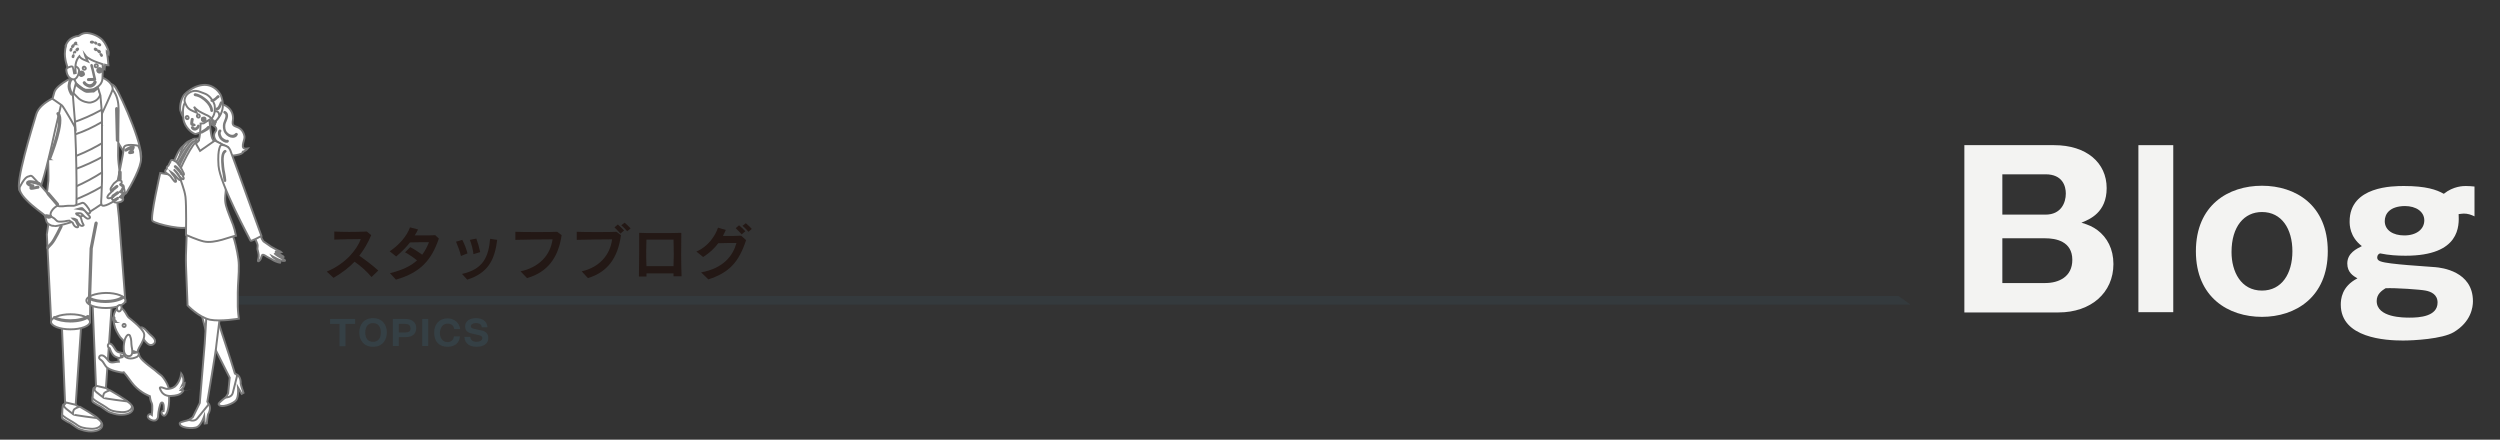 <?xml version="1.0" encoding="utf-8"?>
<!-- Generator: Adobe Illustrator 24.3.0, SVG Export Plug-In . SVG Version: 6.00 Build 0)  -->
<svg version="1.1" id="レイヤー_1" xmlns="http://www.w3.org/2000/svg" xmlns:xlink="http://www.w3.org/1999/xlink" x="0px"
	 y="0px" viewBox="0 0 961 169" style="enable-background:new 0 0 961 169;" xml:space="preserve">
<rect x="0" y="0" width="961" height="169" fill="#333333" stroke="none"/>
<style type="text/css">
	.st0{fill:#F3F3F2;}
	.st1{opacity:0.16;fill:#3A6071;}
	.st2{opacity:0.29;}
	.st3{fill:#3A6071;}
	.st4{fill:#231815;}
	.st5{fill:#FFFFFF;stroke:#7B7B7B;stroke-width:0.75;stroke-miterlimit:10;}
</style>
<g>
	<g>
		<path class="st0" d="M755.1,120V55.8h34.5c12.5,0,20.2,6.8,20.2,16.5c0,9.4-6.5,12-9.7,13.3c2.9,0.9,4.3,1.5,6.2,2.9
			c3.7,2.8,6.1,7.2,6.1,13c0,11-8.6,18.6-21.1,18.6H755.1z M769.7,82.5h16.6c6,0,7.8-4.6,7.8-8.1c0-2.8-1.2-7.4-7.8-7.4h-16.6V82.5z
			 M769.7,108.8h16.5c5.2,0,10.4-2.4,10.4-8.9c0-7.2-6.4-8.3-10.4-8.3h-16.5V108.8z"/>
		<path class="st0" d="M835.4,55.8V120H822V55.8H835.4z"/>
		<path class="st0" d="M844.1,96.6c0-17.8,12.5-25.2,25.4-25.2s25.3,7.4,25.3,25.2c0,17.7-12.5,25.2-25.3,25.2
			C856.6,121.8,844.1,114.3,844.1,96.6z M869.5,81.5c-6.8,0-11.7,5.5-11.7,15.4c0,7.5,3.6,14.8,11.7,14.8c7.6,0,11.7-6.5,11.7-15.1
			S877.1,81.5,869.5,81.5z"/>
		<path class="st0" d="M951.3,83.2c-1.5-0.7-2.7-1.1-4.2-1.1c-0.5,0-0.9,0.1-2,0.2c0.2,4.4,0.7,16-20.4,16c-3.3,0-6.4-0.2-9.8-0.9
			c-0.6,0.2-1.1,0.7-1.1,1.6c0,1,1,1.4,1.4,1.5c2.8,1.1,17.7,1.9,21,2.2c2.2,0.2,14.4,1.5,14.4,13.1c0,2.3-0.7,7.9-7.4,11.9
			c-4.4,2.6-15.4,3.2-19.5,3.2c-6.5,0-23.9-0.9-23.9-13.8c0-2,0.3-7,6.4-10.1c-1.6-0.9-3.9-2.3-3.9-5.7c0-4.1,3.7-5.7,5.6-6.7
			c-4.7-3.6-4.7-8.2-4.7-9.5c0-13.6,16.8-13.6,20.9-13.6c8.4,0,12.5,1.4,15.3,3c3.7-3,7.6-3,8.5-3c1.1,0,2.3,0.1,3.3,0.2V83.2z
			 M913.6,115.7c0,6.4,10.3,6.4,12.7,6.4c3.6,0,10.7-0.4,10.7-5.8c0-3.1-2.5-4.2-4.6-4.6c-1.9-0.4-11.7-1.1-15.4-0.9
			C915.6,111.7,913.6,113,913.6,115.7z M916.7,85c0,3.5,3.2,5.5,7.5,5.5c4.7,0,7.7-2.4,7.7-5.8c0-3.3-3.1-5.5-7.5-5.5
			C918.5,79.3,916.7,82.3,916.7,85z"/>
	</g>
</g>
<polygon class="st1" points="734.4,117.1 72.7,117.1 72.7,113.8 729.8,113.8 "/>
<g class="st2">
	<g>
		<path class="st3" d="M132.8,124.5v8.6h-2.3v-8.6h-3.6v-1.9h9.6v1.9H132.8z"/>
		<path class="st3" d="M143.4,133.3c-3.7,0-5.3-2.7-5.3-5.5c0-2.8,1.6-5.5,5.3-5.5s5.3,2.7,5.3,5.5
			C148.7,130.6,147.1,133.3,143.4,133.3z M140.4,127.8c0,2.3,1.1,3.6,3,3.6c1.9,0,3-1.3,3-3.6c0-2.3-1.1-3.6-3-3.6
			C141.5,124.2,140.4,125.6,140.4,127.8z"/>
		<path class="st3" d="M155.8,129.6h-2.5v3.4H151v-10.4h4.8c2.6,0,4.2,1.3,4.2,3.5C160,128.3,158.6,129.6,155.8,129.6z M155.7,124.5
			h-2.4v3.3h2.6c1.3,0,1.9-0.5,1.9-1.6S157.1,124.5,155.7,124.5z"/>
		<path class="st3" d="M162.3,133v-10.4h2.3v10.4L162.3,133z"/>
		<path class="st3" d="M172,133.3c-3.1,0-5.1-1.9-5.1-5.4v-0.1c0-3.1,1.9-5.4,5.1-5.4c2.4,0,4.5,1.4,4.9,4.1h-2.3
			c-0.2-1.5-1.3-2.1-2.6-2.1c-1.8,0-2.8,1.6-2.9,3.5c0,0.1,0,0.1,0,0.1c0,2,1.1,3.5,2.9,3.5c1.2,0,2.3-0.6,2.5-2.2h2.3
			C176.6,132.1,174.5,133.3,172,133.3z"/>
		<path class="st3" d="M183.2,133.3c-2.4,0-4.5-1-4.7-3.8h2.3c0,1.3,1.1,1.9,2.4,1.9c1.6,0,2.2-0.8,2.2-1.4c0-0.4-0.1-0.8-1-1.1
			c-1.2-0.3-2.4-0.5-3.5-0.8c-1.3-0.4-2.1-1.2-2.1-2.6c0-0.1,0-0.1,0-0.2c0.1-1.9,1.8-3,4.2-3c2.3,0,4.2,1.1,4.4,3.5h-2.2
			c-0.1-1-0.8-1.6-2.2-1.6c-1.5,0-2,0.7-2,1.2c0,0,0,0,0,0c0,0.5,0.3,0.8,1.2,1c1,0.3,2.1,0.4,3.2,0.7c1.5,0.4,2.3,1.3,2.3,2.9
			C187.7,132,186,133.3,183.2,133.3z"/>
	</g>
</g>
<g>
	<g>
		<path class="st4" d="M142.8,106.5c-1.7-2.1-4.2-4.3-6.5-5.9c-2.1,2.2-4.8,4.3-8.1,6.2l-2.6-2.4c7.5-3.1,11.7-8.7,13.1-12.5
			c-3,0-7.9,0.1-10.2,0.2l0-3.1c3,0.2,8.3,0.2,12.5,0l1.7,1.4c-1.2,2.8-2.7,5.5-4.6,7.9c2.6,1.8,5.5,4,7.3,5.7L142.8,106.5z"/>
		<path class="st4" d="M152.2,107.5l-2.3-2.5c4.6-1.1,8-2.7,10.4-4.9c-1.3-1.1-3.1-2.3-4.6-3.1l2-2c1.4,0.7,3.2,1.9,4.6,2.9
			c1.1-1.5,1.9-3,2.6-4.8c-2.7,0-5.3,0-7.3,0.1c-1.4,1.8-3.1,3.5-5.3,5.4l-2.5-2c3.5-2.3,6.6-5.8,7.8-9.2l3.1,0.8
			c-0.4,0.8-0.8,1.6-1.3,2.3c0.8,0,1.8,0,2.7,0c1.7,0,3.5,0,5.2-0.1l1.4,1.3C165.9,99.8,161.9,104.7,152.2,107.5z"/>
		<path class="st4" d="M177.2,98.4c-0.4-1.7-1.2-3.9-1.9-5.5l2.4-0.7c0.8,1.5,1.6,3.5,2,5.2L177.2,98.4z M179.6,107.5l-2-2.2
			c8.1-1.8,10.2-6.5,10.8-13.5l2.7,0.4C190.2,100,187.5,105,179.6,107.5z M182,97.7c-0.2-1.8-0.8-4.1-1.4-5.5l2.5-0.5
			c0.5,1.3,1.1,3.4,1.5,5.2L182,97.7z"/>
		<path class="st4" d="M202.6,106.9l-2.5-2.6c7.1-1.5,11.5-6.2,12.3-12.3c-3.4,0-10.7,0.1-14.3,0.2l0-3.1c1.9,0.1,5.2,0.1,8.4,0.1
			c3,0,5.9,0,7.7-0.1l1.7,1.3C214.6,99.1,210.5,104.6,202.6,106.9z"/>
		<path class="st4" d="M226,106.9l-2.4-2.6c6.7-1.5,10.9-6.2,11.7-12.3c-3.3,0-10.1,0.1-13.6,0.2l0-3.1c1.8,0.1,4.9,0.1,8,0.1
			c2.8,0,5.6,0,7.3-0.1l1.7,1.3C237.5,99.1,233.6,104.6,226,106.9z M238.5,89.8c-0.7-0.8-1.5-1.6-2.3-2.4l1.3-1.1
			c0.8,0.7,1.7,1.5,2.4,2.3L238.5,89.8z M241.1,88.9c-0.7-0.8-1.4-1.6-2.3-2.3l1.3-1c0.8,0.7,1.6,1.4,2.3,2.2L241.1,88.9z"/>
		<path class="st4" d="M258.9,106.1v-1c-1.5,0-2.9,0-4.4,0c-2,0-4,0-6,0v1.2l-2.9,0c0.1-3.6,0.1-12.9,0.1-16.8
			c1.5,0.1,4.1,0.1,6.8,0.1c3.5,0,7.3,0,9.4-0.1c-0.1,4.2-0.1,12.7,0.1,16.7H258.9z M258.9,92.1h-10.4c0,1.4-0.1,2.8-0.1,4.2
			c0,2.1,0,4.1,0.1,6h10.4c0-1.6,0.1-3.2,0.1-4.7C259,95.8,258.9,94,258.9,92.1z"/>
		<path class="st4" d="M272.3,107.4l-2.8-2.7c8.8-1.6,12.3-6.6,13.6-11.3c-2,0-4.5,0-7,0.1c-1.5,2-3.3,3.7-5.8,5.3l-2.6-2.1
			c4.5-1.9,7.3-6.1,8.3-9.2l3,0.9c-0.4,0.8-0.7,1.6-1.1,2.3c0.4,0,0.8,0,1.2,0c2.1,0,4.2,0,5.8-0.1l1.9,1.7
			C284,100.8,280.3,104.8,272.3,107.4z M285.1,90.1c-0.7-0.8-1.5-1.6-2.3-2.4l1.3-1.1c0.8,0.7,1.7,1.5,2.4,2.3L285.1,90.1z
			 M287.7,89.1c-0.7-0.8-1.4-1.6-2.3-2.3l1.3-1c0.8,0.7,1.6,1.4,2.3,2.2L287.7,89.1z"/>
	</g>
</g>
<g>
	<path class="st5" d="M71,55.7c0,0-1.7,0.8-3,3.8c-1.4,3-4.4,10.3-4.4,10.3l6.4,0.6L71,55.7z"/>
	<path class="st5" d="M86.9,152.6c0,0-3,2.3-2.9,2.7c0.6,1.9,5.8-0.1,6.8-1.5c1-1.4,0.7-4.8,0.7-4.8l1.4,2.4l0.7-0.4
		c0,0-1.1-3.2-1.1-3.6c0.1-0.4,0-2.4-1.2-3.3c-0.4-0.3-0.5,0-0.5,0l-3.2,8L86.9,152.6z"/>
	<path class="st5" d="M73.9,107.5l5.2,19.5l9.2,18.2l-0.6,6l-0.9,1.6c0,0,2.3,0,2.7-1.8c0.4-1.5,1.6-6.4,1.6-6.4
		c0.1-0.7-0.8-1-0.8-1c-2.4-8-4.7-14.3-6.3-19.7c-0.9-3-2.1-18.4-2.1-18.4L73.9,107.5z"/>
	<path class="st5" d="M72.9,161.4c0,0-3.7,0.8-3.8,1.2c-0.3,2,5.3,2.4,6.8,1.5c1.5-0.8,2.6-4.1,2.6-4.1l0.2,2.8l0.8-0.1
		c0,0,0.3-3.4,0.6-3.7c0.3-0.3,1-2.1,0.3-3.5c-0.3-0.5-0.5-0.2-0.5-0.2l-6.3,5.9L72.9,161.4z"/>
	<path class="st5" d="M80.6,101.4L78.7,132l-1.9,22.9l-2.7,5.5l-1.5,1c0,0,2,0.9,3.2-0.5c1-1.2,4.2-5.2,4.2-5.2
		c0.3-0.6-0.3-1.3-0.3-1.3s3.5-20.6,3.5-22l3.8-30.4L80.6,101.4z"/>
	<path class="st5" d="M61.6,66.5c0,0-4,17.3-3,18.4c1.2,1.3,13.4,4,13.8,2c0.5-2.4,5.8-17.6,5.8-17.6L61.6,66.5z"/>
	<path class="st5" d="M83.1,50.1c0.1-0.3,0.1-0.6-0.1-1c-0.3-0.6-1.1-0.8-1.5-1.3c-0.6-0.8-0.9-2-0.9-3c0-1.2,0.4-1.9,1-2.8
		c1.4-2.2,4.1-2.5,6.1-0.7c1.3,1.1,1.9,2.6,1.9,4.2c0,0.8-0.4,1.7,0,2.4c0.3,0.6,1.1,0.7,1.7,1c1.6,0.6,2.5,2.1,2.7,3.7
		c0.1,1.5-2.2,5.1,1.2,4.5c-0.5,0.6-1.4,1.2-2.2,1.3c0.1,0,0.3,0.1,0.4,0.2c-0.8,0.8-2,0.9-3,1.1c-1.2,0.2-2,0.1-3.2-0.2
		c-0.4-0.1-0.8-0.2-1.1-0.4c-0.4-0.3-0.8-0.8-1-1.3c-0.3-0.8,0.4-1.4,0.2-2.1C85,55,84.1,55,83.6,54.6c-1.1-0.8-1.7-2.5-1-3.7
		C82.8,50.6,83,50.4,83.1,50.1z"/>
	<path class="st5" d="M82.7,47.7c0,0.1-0.1,0.2-0.2,0.3c-0.1,0-0.3-0.1-0.3-0.2c0-0.1,0.1-0.2,0.2-0.3
		C82.6,47.4,82.7,47.5,82.7,47.7z"/>
	<path class="st5" d="M72.1,117.4c0,0-0.5-12-0.6-15.1c-0.2-6.1,0.4-8.9,0.2-15c0-0.1,2.4,0.2,2.3,0.2c0,0,14.3-0.3,14.3-0.3
		c-0.1,0,1.7,4.7,1.8,5.1c0.7,2.5,1.7,7,1.7,9.6c0.1,3.4-0.4,7.2-0.4,10.6c0,1.8,0,3.6,0,5.3c0,1.5,0.4,4.7,0.4,4.7s-7,1.2-11.1,0.4
		C76.3,121.9,72.1,117.4,72.1,117.4z"/>
	<path class="st5" d="M90.7,90.6c-0.7-3.6-1.4-4.9-2.6-8c-1-2.7-1.8-4.5-1.5-7.4c0.3-2.4,0.3-4.8,0.4-7.2c0.2-3.8,0.5-7.6,0.7-11.4
		l-7.4-3.7c-4,0.6-8.5-0.1-10.3,4.3c-1.2,2.9-2.1,6.4-1.3,9.5c0.8,3.1,2.2,5.9,2.6,9c0.4,3.2,0.2,14.6,0.2,14.6s4.5,2,6.8,2.5
		C82.5,93.8,88.9,90.8,90.7,90.6z"/>
	<path class="st5" d="M80.3,47.8c-0.5,0.2-1,0.3-1.5,0.4c-0.7,0.1-1.4,0.4-2.1,0.4c-1.3,0.1-2.6-0.8-3.7-1.3
		c-0.6-0.2-0.9-0.7-1.3-1.1c-0.3-0.4-0.5-1.1-0.9-1.3c-0.1-0.1-0.3,0-0.4-0.1c-0.4-0.2-0.8-1.7-1-2.1c-0.3-0.6-0.3-3.2,0.9-5.5
		c0.3-0.7,1-1.3,1.6-1.8c1.3-1,2.8-2,4.4-2.4c2.1-0.6,4-0.5,5.8,0.6c1.3,0.8,2.5,2.1,3,3.6c0.8,2.4,0.8,4.4-0.2,6.6
		C84,45.7,82.2,47,80.3,47.8z"/>
	<path class="st5" d="M82.5,44.2c0.4,3.2-3.9,6.5-7.2,7.3c-1,0.2-4.5-2.6-4.8-5.8c-0.2-1.7-0.4-4.5,0.5-6.1c0.8-1.4,2.5-1.9,4.1-2.1
		C78.4,37.1,82.1,41,82.5,44.2z"/>
	<path class="st5" d="M84.3,44.3c0.1,1-2.2,3.3-3.2,3.4c-1.1,0.1,0.3-1.3,0.2-2.3c-0.1-1,0.2-2.5,1.3-2.6
		C83.6,42.6,84.2,43.2,84.3,44.3z"/>
	<path class="st5" d="M82.5,40.5c0,0,0-0.1,0-0.1c-0.5-1.7-1.9-3.6-3.5-4.3c-0.7-0.3-1.4-0.5-2.1-0.8c-1-0.4-2-0.5-3-0.2
		c-0.9,0.3-1.8,0.9-2.3,1.6c-0.3,0.4-0.5,0.9-0.6,1.4c-0.2,0.9,0.2,1.6,0.6,2.4c0.8,1.7,2.4,2.1,4,2.8c-0.3-0.7-0.7-1.6-1-2.3
		c0.3,0.6,1.3,1.3,1.8,1.7c0.9,0.5,1.8,1,2.7,1.4c0.5,0.2,1,0.4,1.5,0.8c0.4,0.3,0.5,0.7,0.8,1c-0.1-0.2,0.6-1.3,0.7-1.5
		c0.2-0.4,0.3-0.8,0.4-1.3C82.5,42.3,82.7,41.5,82.5,40.5z"/>
	<path class="st5" d="M72.4,44.9c0.2,0.3,0.1,0.6-0.1,0.8c-0.3,0.2-0.6,0.1-0.8-0.2c-0.2-0.3-0.1-0.6,0.1-0.8
		C71.9,44.5,72.3,44.6,72.4,44.9z"/>
	<path class="st5" d="M76.7,44.3c0.2,0.3,0.1,0.6-0.1,0.8c-0.3,0.2-0.6,0.1-0.8-0.2c-0.2-0.3-0.1-0.6,0.1-0.8
		C76.2,43.9,76.6,44,76.7,44.3z"/>
	<path class="st5" d="M74.4,48.2c0,0-0.1,0-0.1,0c-0.1,0-0.2-0.1-0.2-0.1c-0.3-0.1-0.6-0.2-0.6-0.5c0-0.2,0-0.6,0.1-1.2
		c0-0.2,0.1-0.5,0.1-0.6c0-0.1,0.1-0.1,0.2-0.1c0.1,0,0.2,0,0.2,0.1c0,0.1,0,0.3-0.1,0.6c-0.1,0.4-0.1,0.9-0.1,1.1
		c0,0.2,0.2,0.2,0.5,0.3c0.1,0,0.2,0.1,0.3,0.1c0.1,0,0.1,0.1,0.1,0.2C74.5,48.2,74.5,48.2,74.4,48.2z"/>
	<path class="st5" d="M76.9,58l5.3-3.7c0,0-0.3-0.5-0.6-1.1c-0.6-1.1-1.1-7.2-1.1-7.2l-2.2,1.4l0,0l0,0l-1.2,0.1
		c0,0-0.1,5.9-0.9,6.8c-0.9,0.9-0.9,0.9-0.9,0.9L76.9,58z"/>
	<path class="st5" d="M79,45.8c0,0.4-0.3,0.7-0.6,0.8c-0.4,0-0.7-0.2-0.8-0.6c0-0.4,0.3-0.7,0.6-0.8C78.7,45.1,79,45.4,79,45.8z"/>
	<path class="st5" d="M78.2,46.5C78.2,46.5,78.2,46.5,78.2,46.5c-0.3-0.2-0.6-0.4-0.6-0.6c0-0.1,0.1-0.1,0.1-0.1
		c0.2-0.1,0.4,0,0.7,0.1c0,0,0,0,0,0c0,0,0,0,0,0c0,0,0,0,0,0c0,0,0,0-0.1-0.1c-0.1-0.1-0.3-0.3-0.4-0.3c-0.1,0-0.1,0-0.2-0.1
		c0-0.1,0-0.1,0.1-0.1c0.3,0,0.5,0.2,0.7,0.4c0,0,0,0,0,0.1c0.1,0.1,0.3,0.3,0.2,0.4c-0.1,0.1-0.3,0.1-0.5,0c0,0,0,0-0.1,0
		C78.2,46,78.1,46,78,46c0.1,0.1,0.2,0.2,0.3,0.3C78.4,46.3,78.4,46.4,78.2,46.5C78.3,46.5,78.3,46.5,78.2,46.5z"/>
	<path class="st5" d="M82.3,47.6c-0.3,0-0.6-0.1-0.7-0.4c-0.1-0.1-0.2-0.5,0.2-0.9c0.1-0.1,0.2-0.1,0.3,0c0.1,0.1,0.1,0.2,0,0.2
		c-0.1,0.1-0.2,0.3-0.1,0.4c0.1,0.1,0.3,0.2,0.4,0.2c0,0,0.2,0,0.2-0.3c0-0.1,0.1-0.2,0.2-0.2c0.1,0,0.2,0.1,0.2,0.2
		c0,0.3-0.2,0.5-0.4,0.6C82.4,47.6,82.3,47.6,82.3,47.6z"/>
	<path class="st5" d="M82.3,47.8c0,0.1-0.1,0.2-0.2,0.3c-0.1,0-0.3-0.1-0.3-0.2c0-0.1,0.1-0.2,0.2-0.3
		C82.2,47.5,82.3,47.6,82.3,47.8z"/>
	<path class="st5" d="M81.9,47.6c0,0.1-0.1,0.2-0.2,0.3c-0.1,0-0.3-0.1-0.3-0.2c0-0.1,0.1-0.2,0.2-0.3
		C81.8,47.4,81.9,47.5,81.9,47.6z"/>
	<path class="st5" d="M109.1,98.8c-0.1-0.3-1.3-0.8-1.7-1.1c-0.7-0.4-1.1-0.7-1.7-1.1c0.5,0.3,2,0.6,2.5,0.4
		c-0.1-0.1-0.3-0.2-0.4-0.3c-0.6-0.3-1.6-0.7-2.2-1.1c-0.6-0.4-1.4-0.7-2-1.2c-0.3-0.2-2.3-1.6-2.3-1.6l-0.6-0.9l-5.3-14.2l-2.4,1.3
		l5.9,14.7c0.4,1.1-0.2,1.5,0.2,2.6c0.3,1.3,0.5,1.9,0.2,3.2c-0.1,0.4-0.4,1.3,0.3,0.8c0.6-0.4,0.8-1.2,1-1.9
		c0.2-0.8,0.9-0.4,1.4-0.1c0.8,0.6,1.9,1,2.8,1.6c0.6,0.4,2.1,1,2.9,1.1c0.4-0.4-2.6-1.6-3.2-2.6c1.4,0.7,3,1.9,4.7,1.9
		c1.2,0-0.7-0.9-1-1.1c-0.7-0.4-2.4-1.3-2.7-1.9C105.9,97.9,108.8,99.2,109.1,98.8z"/>
	<path class="st5" d="M75.1,49.8c-0.5,0.1-1-0.1-1.3-0.6c-0.1-0.1-0.1-0.2,0-0.3c0.1-0.1,0.2-0.1,0.3,0c0.3,0.4,0.6,0.5,1,0.5
		c0.4-0.1,0.9-0.5,1-1c0-0.1,0.1-0.2,0.2-0.1c0.1,0,0.2,0.1,0.1,0.2C76.3,49.1,75.7,49.7,75.1,49.8z"/>
	<path class="st5" d="M81.4,42.7C81.4,42.7,81.4,42.7,81.4,42.7c-0.1,0-0.2-0.1-0.2-0.2c0-1.2-1-2.7-2.1-3.7c-0.6-0.6-2.3-2-4.1-2.2
		c-0.1,0-0.2-0.1-0.2-0.2c0-0.1,0.1-0.2,0.2-0.2c1.9,0.3,3.6,1.7,4.3,2.3c1,0.9,2.2,2.5,2.2,3.9C81.6,42.6,81.5,42.7,81.4,42.7z"/>
	<path class="st5" d="M82.7,38.3c-0.5,0.3-1,0.6-1.3,0.5c-0.1,0-0.2-0.1-0.1-0.2c0-0.1,0.1-0.2,0.2-0.1c0.6,0.1,1.7-0.9,2.2-1.5
		c0.1-0.1,0.2-0.1,0.3,0c0.1,0.1,0.1,0.2,0,0.3C83.6,37.4,83.2,37.9,82.7,38.3z"/>
	<path class="st5" d="M83.7,42c-0.1,0.1-0.3,0.1-0.4,0.1c-0.1,0-0.2-0.1-0.2-0.2c0-0.1,0.1-0.2,0.2-0.2c0.7,0,1.1-1.1,1.4-1.8
		c0.1-0.2,0.1-0.3,0.2-0.5c0-0.1,0.2-0.1,0.2-0.1c0.1,0,0.1,0.1,0.1,0.2c-0.1,0.1-0.1,0.3-0.2,0.4C84.7,40.7,84.4,41.7,83.7,42z"/>
	<path class="st5" d="M85,55.7c0,0,2.7,0,3.5,2c0.8,2,6.4,17.6,6.4,17.6l5.6,15.4c0,0-4,2.2-4.2,1.8C96.2,92.2,84.5,70.7,84,63.7
		C83.5,56.7,85,55.7,85,55.7z"/>
	<path class="st5" d="M89.7,52.6c-0.1,0-0.2,0-0.3,0c-0.9,0-2-0.6-2.7-1.6c-0.8-1.1-0.7-2.7-0.6-3.3c0.1-0.3,0.2-0.8,0.4-1.2
		c0.5-1.2,1-2.6-0.2-3.2c-0.1,0-0.1-0.2-0.1-0.2c0-0.1,0.2-0.1,0.2-0.1c1.5,0.7,0.8,2.4,0.3,3.6c-0.2,0.4-0.3,0.8-0.4,1.1
		c-0.2,1.2,0,2.4,0.5,3.1c0.7,0.9,1.6,1.4,2.4,1.4c0.6,0,1.1-0.2,1.5-0.7c0.1-0.1,0.2-0.1,0.3,0c0.1,0.1,0.1,0.2,0,0.2
		C90.8,52.3,90.3,52.5,89.7,52.6z"/>
	<path class="st5" d="M87.3,54.5c-0.8,0.1-1.6-0.5-2.2-1c-0.4-0.3-1.5-2.2-0.7-3.3c0.1-0.1,0.2-0.1,0.3,0c0.1,0.1,0.1,0.2,0,0.2
		c-0.7,0.9,0.3,2.6,0.6,2.8c0.6,0.5,1.5,1.1,2.1,0.9c0.1,0,0.2,0,0.2,0.1c0,0.1,0,0.2-0.1,0.2C87.5,54.5,87.4,54.5,87.3,54.5z"/>
	<path class="st5" d="M77.5,51c-0.1,0-0.1,0-0.2-0.1c-0.1-0.1,0-0.2,0.1-0.2c0,0,1.6-0.9,2.1-1.4l0.5-0.5c0.1-0.1,0.2-0.1,0.3,0
		c0.1,0.1,0.1,0.2,0,0.3l-0.5,0.6C79.2,50.1,77.7,50.9,77.5,51C77.6,51,77.6,51,77.5,51z"/>
	<path class="st5" d="M68.9,66.4C68.9,66.4,68.9,66.4,68.9,66.4c-0.1,0-0.2-0.1-0.2-0.2c0.3-2.2,1.5-7.3,1.5-7.4
		c0-0.1,0.1-0.2,0.2-0.1c0.1,0,0.2,0.1,0.1,0.2c-0.1,0.5-1.2,5.3-1.5,7.4C69.1,66.3,69,66.4,68.9,66.4z"/>
	<path class="st5" d="M86.5,69.6c-0.1,0-0.2-0.1-0.2-0.2c-0.1-0.9-0.3-1.8-0.4-2.7c-0.2-0.8-0.3-1.7-0.4-2.6c-0.2-2.3-0.4-5.4,1-6.1
		c0.1,0,0.2,0,0.2,0.1c0,0.1,0,0.2-0.1,0.2c-0.9,0.5-1.2,2.4-0.8,5.7c0.1,0.9,0.2,1.7,0.4,2.5c0.2,0.9,0.3,1.8,0.4,2.7
		C86.7,69.5,86.6,69.6,86.5,69.6z"/>
	<path class="st5" d="M68.5,66.8C68.5,66.8,68.5,66.8,68.5,66.8c-0.3,0-0.5-0.2-0.5-0.4c0-1.1,4.3-10.2,6.7-12.5
		c0.5-0.5,0.9-0.7,1.4-0.6c0.3,0,0.5,0.2,0.4,0.5c0,0.2-0.3,0.4-0.5,0.4c0,0,0,0,0,0c-1.7,0-7,10.9-7.1,12.2
		C68.9,66.6,68.7,66.8,68.5,66.8z"/>
	<path class="st5" d="M66.5,66.4C66.5,66.4,66.5,66.4,66.5,66.4c-0.3,0-0.4-0.2-0.4-0.5c0.1-1.1,4.9-9.9,7.5-12
		c0.5-0.4,1-0.6,1.4-0.6c0.3,0,0.4,0.3,0.4,0.5c0,0.2-0.3,0.4-0.5,0.4c0,0,0,0,0,0C73.1,54.1,67.1,64.7,67,66
		C66.9,66.2,66.7,66.4,66.5,66.4z"/>
	<path class="st5" d="M66.4,67.1c0.6,0.7,1,1.3,1.2,2.2c0.1,0.2,0.2,0.7-0.2,0.6c-0.2,0-0.5-0.3-0.6-0.5c-0.4-0.5-0.8-1.1-1.2-1.6
		c-0.4-0.5-1-0.8-1.5-1.2c-0.4-0.2-0.6-0.5-0.6-0.9c0-0.4,0.4-0.5,0.6-0.8c0.2-0.3-0.1-0.5,0.1-0.8c0.1-0.2,0.4-0.3,0.5-0.4
		c0.2-0.2,0.2-0.4,0.3-0.6c0-0.2,0.2-0.3,0.3-0.5c0.3-0.3,0.1-0.9,0.7-1.1c0.5-0.1,1.3,0.5,1.7,0.7c0.4,0.3,0.7,0.8,1,1.2
		c0.3,0.4,0.7,0.9,1,1.4c0.3,0.4,0.4,0.8,0.6,1.2c0.2,0.3,0.4,0.6,0.4,1c0.1,0.5-0.5,0.1-0.8,0c0.2,0.3,0.4,0.6,0.5,0.9
		c0.1,0.3,0.3,0.5,0.2,0.8c-0.1,0.4-0.4,0.2-0.7,0c-0.7-0.5-1.2-1.4-1.6-2c-0.4-0.6-1-1.1-1.5-1.6c0.7,0.8,1.4,1.7,2,2.6
		c0.1,0.2,1,1.3,0.6,1.5c-0.2,0.1-0.6-0.1-0.7-0.2c-0.4-0.3-0.6-0.7-0.9-1c-0.6-0.7-1.3-1.4-2.1-1.9C66,66.6,66.2,66.9,66.4,67.1z"
		/>
	<path class="st5" d="M69.6,66.9c-0.1,0-0.1-0.1-0.1-0.1c-0.2-0.5-0.7-1.1-1.1-1.5c-0.3-0.4-0.7-0.8-1.1-1.1
		c-0.1-0.1-0.1-0.2-0.1-0.3c0.1-0.1,0.2-0.1,0.3,0c0.4,0.3,0.8,0.7,1.2,1.1c0.4,0.5,0.9,1.1,1.2,1.6c0.1,0.1,0,0.3-0.1,0.3
		C69.7,66.9,69.7,66.9,69.6,66.9z"/>
</g>
<g>
	<g>
		<polygon class="st5" points="48.8,72.5 47,76.3 44.8,72 47.7,68.1 		"/>
		<path class="st5" d="M29,157l2.6-37.7l-8.1-1.1c0,0,1.6,38.8,1.6,38.8c0,0.4,0.9,0.7,2,0.7c1,0,1.8-0.3,1.9-0.6h0l0,0
			C29,157.1,29,157,29,157C29,157,29,157,29,157z"/>
		<path class="st5" d="M40.7,149.4l2.7-38.6l-8.1-1.1c0,0,1.6,38.8,1.6,38.8c0,0.4,0.7,1.9,1.8,1.9c1,0,1.9-0.5,2.1-0.9h0l0,0
			C40.7,149.5,40.7,149.5,40.7,149.4C40.7,149.4,40.7,149.4,40.7,149.4z"/>
		<path class="st5" d="M19.7,79.1c-0.4,2.3-1.7,11-1.7,11l1.7,33.9c0,0,6.1,3.3,10,1.3c2-1,2-1.1,4.9-1.6l0.1-9.1c0,0,2,2.3,4.3,2.3
			c6.5,0,9.2-0.8,9.2-0.8l-2.5-32.7c0,0-1-8.7-0.8-8.8C44.8,74.5,19.9,78.4,19.7,79.1z"/>
		<path class="st5" d="M19.6,123.7c0,1.6,3.3,2.9,7.5,2.9c4.1,0,7.5-1.3,7.5-2.9c0-1.6-3.3-2.9-7.5-2.9
			C23,120.8,19.6,122.1,19.6,123.7z"/>
		<path class="st5" d="M27.1,123.6c-2.5,0-4.9-0.5-6.3-1.3c-0.1-0.1-0.2-0.2-0.1-0.3c0.1-0.1,0.2-0.2,0.3-0.1c1.4,0.8,3.6,1.2,6,1.2
			c2.8,0,5.4-0.6,6.6-1.6c0.1-0.1,0.3-0.1,0.4,0c0.1,0.1,0.1,0.3,0,0.4C32.7,122.9,30.1,123.6,27.1,123.6z"/>
		<path class="st5" d="M33.2,115.5c0,1.6,3.3,2.9,7.5,2.9c4.1,0,7.5-1.3,7.5-2.9c0-1.6-3.3-2.9-7.5-2.9
			C36.5,112.7,33.2,114,33.2,115.5z"/>
		<path class="st5" d="M34.4,116.8C34.4,116.8,34.4,116.8,34.4,116.8c-0.1,0-0.3-0.1-0.3-0.3l0.7-21l1.9-9.8c0-0.1,0.2-0.2,0.3-0.2
			c0.1,0,0.2,0.2,0.2,0.3l-1.9,9.7l-0.7,20.9C34.6,116.7,34.5,116.8,34.4,116.8z"/>
		<path class="st5" d="M40.5,116.1c-2.3,0-4.5-0.4-6-1.1c-0.1-0.1-0.2-0.2-0.1-0.3c0.1-0.1,0.2-0.2,0.3-0.1c1.4,0.7,3.5,1.1,5.7,1.1
			c2.8,0,5.4-0.6,6.6-1.6c0.1-0.1,0.3-0.1,0.4,0c0.1,0.1,0.1,0.3,0,0.4C46.1,115.4,43.5,116.1,40.5,116.1z"/>
		<path class="st5" d="M47.2,138.6c0.4,0.3,0.7,0.5,1.2,0c0.5-0.5,0.4-1.3,0.1-1.9c-0.8-1.5-3.1-0.7-4-2.1c-0.6-0.8-1.2-2.2-2.1-2.5
			c-0.5-0.2-1.1,0.2-0.9,1.1c0.1,0.3,0.5,0.5,0.7,0.7c0.1,0.2,0.2,0.5,0.3,0.8c0.3,0.8,0.8,1.7,1.5,2.2c0.8,0.6,1.9,0.6,2.7,1.2
			C46.9,138.3,47.1,138.4,47.2,138.6z"/>
		<g>
			<g>
				<g>
					<path class="st5" d="M54.1,125.9c-0.5,0.2-0.4,1.2-0.1,2.1c0.6,1.7,3,6,5.1,4.2c1.5-1.3-0.6-2.9-1.5-3.7
						c-0.8-0.7-1.5-1.9-2.5-2.4C54.6,125.8,54.3,125.8,54.1,125.9z"/>
					<g>
						<path class="st5" d="M55.3,128c0.6,1.5-0.7,3.7-1.4,4.9c-0.6,1-1.1,2.1-1.3,3.3c-0.2,1.1-0.2,2.3-1.6,2.3
							c-1.6-0.1-2.8-3.3-2.8-4.7c0-0.7,0-1.5-0.3-2.1c-0.4-0.9-1.1-1.4-1.7-2.1c-1.1-1.6-1.9-3-2.3-4.9c-0.5-1.9-0.5-5.3,1.7-6.2
							c1-0.4,1.8,0.4,2.3,1.2c0.6,0.8,0.9,1.7,1.5,2.3C49.5,122.1,54.5,125.9,55.3,128z"/>
						<path class="st5" d="M59.4,142.2c-0.1-0.1-4.9-3.5-5.6-5c-0.3-0.7-0.5-1.2-1.1-1.6c-0.7-0.5-1.5-0.7-2.3-0.7
							c-0.9,0.1-1.3,0.5-1.8,1.2c-0.6,0.9-1.3,0.8-2.2,0.5c0,0.3,0.3,0.6,0.5,0.8c-0.3,0.1-0.9,0-1.2,0.3c-0.4,0.4-0.1,0.8,0,1.3
							c-1.1,0-3,0.8-3.8-0.1c-0.7-0.7-1.6-2.2-2.7-2.3c-0.5-0.1-1.1,0.2-1.1,0.8c0,0.7,0.6,0.8,1,1.2c0.9,0.8,1.2,2.1,2.2,2.8
							c0.6,0.4,1.2,0.7,1.8,0.9c0.7,0.3,1.4,0.4,2.2,0.6c0.7,0.1,1.7,0.5,2.3,0.2c1.2,1.3,2.8,3.8,4,5.1c2.8,3,6,4.1,6,4.1
							s0.2,1.8,0.7,2.6c0.5,0.8,0.1,4.6,0.1,4.6s-0.8-0.7-1.4,0.1c-1,1.2,2.1,2.7,3.1,1.8c0.6-0.5,0.7-1.1,0.7-1.9
							c0-0.7,0.6-4.4,1.2-4.7c1.2-0.6,1,2.7,0.9,3.2c-1.4-0.3-0.7,1.9,0.2,1.8c1.4-0.1,1.9-4.5,1.9-5.5c0-1,0-1.4,0-2.4
							c0-0.8,0.1-1.4,0-2.2c-0.2-0.7-0.4-1.4-0.7-2c-0.5-1.1-1.3-2.3-2.1-3.2C61.2,143.8,60.4,143,59.4,142.2z"/>
						<path class="st5" d="M45.9,119.7c1.1-0.3,1.2-3.1-0.3-2.3C44.5,117.9,45,120,45.9,119.7z"/>
					</g>
					<path class="st5" d="M70.8,150c-0.1,0-1.2,1.3-1.5,1.4c-0.7,0.4-1.5,0.6-2.3,0.7c-1.7,0.2-3.3,0.3-4.6-1.1
						c-0.2-0.2-1.4-2-0.8-2.1c1.1-0.1,1.8,0.7,3,0.6c1-0.1,1.8-0.3,2.6-0.9c1.4-1.2,2.2-3.2,2.5-5c0.8,1.1,1.1,3,0.5,4.2
						c0.2-0.2,0.6-0.4,0.8-0.5c-0.1,1.1-0.7,2-1.5,2.7C69.9,150.1,70.4,150.1,70.8,150z"/>
				</g>
			</g>
			<path class="st5" d="M48.3,125.1c0,0.4-0.3,0.6-0.6,0.6c-0.3,0-0.6-0.3-0.6-0.6c0-0.3,0.3-0.6,0.6-0.6
				C48.1,124.5,48.3,124.8,48.3,125.1z"/>
		</g>
		<path class="st5" d="M44.3,123.8C44.3,123.8,44.2,123.8,44.3,123.8c-1-0.4-0.9-1.6-0.8-1.7c0-0.1,0.2-0.3,0.3-0.2
			c0.1,0,0.3,0.2,0.2,0.3c0,0-0.1,0.9,0.4,1.1c0.1,0.1,0.2,0.2,0.2,0.3C44.5,123.8,44.4,123.8,44.3,123.8z"/>
		<path class="st5" d="M50.1,137.8c0.4,0,0.8,0,1.1-0.1c0.7-0.2,2-0.5,2.1-1.4c0.2-1.4-1.1-0.6-1.8-0.6c-0.7,0-1.4-0.2-1.9-0.7
			c-0.4-0.3-0.7-0.8-1.3-0.4c-0.4,0.3-0.7,1.1-0.7,1.6C47.9,137.3,49,137.8,50.1,137.8z"/>
		<path class="st5" d="M49.5,128.7c-0.5-0.2-1,0.6-1.4,1.5c-0.6,1.8-1.3,6.7,1.4,6.7c1.9,0,1.3-2.6,1.1-3.8c-0.2-1.1,0-2.5-0.5-3.6
			C50,129,49.8,128.7,49.5,128.7z"/>
		<g>
			<path class="st5" d="M35.1,33.5c0.4-0.1,6.9-3.4,9.3,0.1c2.1,3.1,12.2,25.5,9.4,28.4c-1.7,1.7-5.3-2.1-5.7-2.7
				c-0.3-0.4-10.9-18.1-11.3-19L35.1,33.5z"/>
		</g>
		<g>
			<g>
				<path class="st5" d="M29.1,34.2l8.4-2.6l5.2,3.1l1.7,39.8c-3.7,2.8-7.9,5.9-11.8,8c-6.1,3.2-10.5,1.2-10.7,1.3l1.3-46.4
					L29.1,34.2z"/>
			</g>
		</g>
		<path class="st5" d="M22.3,48.8c7.6-1.9,14.8-5,21.3-9.4c0.9,1.3-0.7,3.3,0.2,4.6c-7,4.6-12.3,7.3-20.4,9.2
			C23.1,51.8,22.7,50.3,22.3,48.8z"/>
		<path class="st5" d="M21.4,62.5c7.6-2,14.7-5.2,21.2-9.6c0.9,1.3,1.7,2.5,2.6,3.8c-6.9,4.7-14.6,8.2-22.6,10.3
			C22.1,65.5,21.8,64,21.4,62.5z"/>
		<path class="st5" d="M20.7,74.7c7.5-2.1,14.6-5.6,21-10.1c0.9,1.2,1.8,2.5,2.7,3.7c-6.8,4.9-14.4,8.5-22.4,10.8
			C21.5,77.7,21.1,76.2,20.7,74.7z"/>
		<g>
			<path class="st5" d="M29,84.7c-1.6,1-7.7,2.4-8,2.2c-0.1-0.1-0.6-0.1-0.7-0.1c-0.8,0-2.2-0.9-2.4-1.6C17.6,83.9,17,82.6,17,81
				c0-1.5,0.5-3.2,0.8-4.8c0.1-0.8,0.2-1.6,0.3-2.4c0.2-1.4,0.3-2.9,0.5-4.3c0.2-1.8-0.7-29.6-0.7-29.6s8.3-3.8,9.2-4.5
				c0,0,1.1,5.5,1.6,12.1C29.5,57.6,29.7,84.3,29,84.7z"/>
		</g>
		<g>
			<path class="st5" d="M13.9,44c1.5-5.2,10.3-7.8,10.6-8.1l-3.2,13.6c-4,18.5-5.4,21-6.4,25.1c-0.1,0.4-3.4,0.1-3.8,0.3
				c-0.6,0.4-2.4-0.1-3.5-1.5C5.6,70.7,12.4,49.1,13.9,44z"/>
		</g>
		<g>
			<path class="st5" d="M39.2,63.9c0-4.7,0-9.5,0-14.2c0-4.1,0-8.2,0-12.4c0-1.3-0.2-2.8,0-4c0.5-2.7,4,0.9,4.7,2
				c1.4,2.2,1.7,4.7,1.7,7.2c0,2.7-0.1,5.3-0.1,8c0,3.1-0.1,6.2-0.1,9.3c0,1.9,0.3,3.8,0.5,5.6c0.2,1.7,0.2,3.6,0.4,5.3
				c0.1,1,0.2,4.1-0.7,5.4c-0.2,0.2-5,3.6-6.3,2.9c-0.7-0.4-0.3-2.6-0.3-3.5C39.2,71.5,39.3,67.7,39.2,63.9z"/>
		</g>
		<path class="st5" d="M36.1,28.1l2.5,8.3c-0.6,1.3-1.4,2.5-3.7,3c-1.1,0.2-3.3-0.4-4.6-1.5c-0.2-0.2-2.2-2.1-2.1-2.3
			c0-0.7,1.1-6.7,1.1-6.7L36.1,28.1z"/>
		<g>
			<g>
				<path class="st5" d="M39.3,48.4C39.3,48.4,39.3,48.3,39.3,48.4C39.3,48.3,39.3,48.4,39.3,48.4z"/>
			</g>
		</g>
		<g>
			<path class="st5" d="M30,82.7c0.1,0,0.2,0.1,0.2,0.1c0.3,0.2,0.6,0.4,0.8,0.7c0.2,0.4,0.3,0.9,0.4,1.3c0.1,0.5,0.4,1,0.6,1.4
				c0.1,0.3,0.3,0.3,0,0.5c-0.2,0.1-0.5,0.2-0.7,0.1c-0.4-0.1-0.7-0.4-1-0.8c-0.2-0.3-0.5-0.7-0.6-1c0-0.2-0.1-0.4-0.2-0.5
				C29.4,84.4,28.4,84,28,84c0.2,0.2,0.3,0.4,0.6,0.5c0.2,0.1,0.3,0.3,0.5,0.4c0.1,0.1,0.1,0.3,0.2,0.4c0.2,0.4,0.4,0.8,0.6,1.2
				c0.1,0.2,0.2,0.3,0.2,0.5c0,0.5-0.5,0.4-0.8,0.3c-1-0.4-1.3-1.6-1.3-1.6c-0.2-0.2-0.6-0.5-0.9-0.6c-0.1-0.1-0.4-0.2-0.5-0.3
				c-0.3,0-1.5,0.2-1.8,0.3c-1.1,0.1-1.1,0.1-2.1,0.1c-0.6,0-1-0.4-1.4-0.8c-0.3-0.4-0.7-0.6-1.2-0.9c-0.4-0.2-0.7-0.6-1-1
				c-0.3-0.5-0.3-0.9,0.2-1.6c0.2-0.3,0.4-0.6,0.6-0.9c0.1-0.1,0.1-0.2,0-0.2c0.1-0.2,0.2-0.5,0.4-0.7c0.2-0.3,0.2-0.6,0.6-0.5
				c0.2,0.1,0.3,0.2,0.4,0.3c0.1,0.1,0.3,0.2,0.5,0.2c0.3,0,0.7,0.2,1.1,0.2c0.2,0,0.5,0,0.7,0c0.5,0,1,0,1.4-0.1
				c0.7-0.1,1.4-0.1,2-0.1c0.1,0,0.1,0,0.2,0c0.4,0,0.8,0,1.2,0c0.3,0,2.2-0.8,2.9-1c0.2-0.1,0.5-0.2,0.7-0.1c0.4,0.1,0.7,0.5,1,0.8
				c0.3,0.3,0.5,0.6,0.7,0.9c0.3,0.3,0.5,0.7,0.7,1.1c0.1,0.2,0.3,0.5,0.3,0.7c0,0.3-0.3,0.5-0.6,0.6c-0.5,0-0.9-0.5-1.2-0.8
				c-0.3-0.3-1.2-1.2-1.3-1.3c-0.2-0.1-1.6,0.3-1.6,0.3s1.3,0.2,1.9,0.3c0.3,0.1,0.5,0.3,0.8,0.5c0.1,0.1,0.2,0.3,0.3,0.4
				c0.1,0.1,0.2,0.2,0.3,0.3c0.3,0.4,0.7,0.9,1.1,1.3c0.3,0.4,0.3,0.7-0.2,0.9c-0.3,0.1-0.7,0.1-0.9-0.1c-0.1-0.1-0.2-0.1-0.3-0.2
				c-0.2-0.1-0.3-0.3-0.5-0.4c-0.2-0.2-0.5-0.5-0.7-0.7c0,0-0.1-0.1-0.1-0.1c-0.2-0.2-0.5-0.5-0.8-0.5c-0.5,0-0.9-0.1-1.4,0
				c-0.4,0-0.3,0.2,0,0.4C29.5,82.6,29.8,82.6,30,82.7z"/>
		</g>
		<g>
			<path class="st5" d="M11.6,67.6c0.3-0.1,0.6,0,1,0.4c1.1,1.1,2.1,2.3,3.2,3.5c1.4,1.6,2.8,3.2,4.2,4.8c0.3,0.4,0.7,0.7,1,1.1
				c0.2,0.3,0.5,0.5,0.7,0.7c0.2,0.2,0.3,0.3,0.3,0.6c0,0.6-0.7,0.8-1,1.1c-0.5,0.4-0.9,0.9-1.2,1.4c-0.4,0.6-0.4,1.3-0.4,2
				c0,0.2,0,0.3-0.2,0.4c-0.2,0.1-0.4,0.1-0.6,0.1c-0.4-0.1-1-0.3-1.2-0.6c-0.1-0.1-0.2-0.3-0.3-0.4c-0.2-0.2-0.4-0.3-0.6-0.5
				c-0.7-0.5-1.4-1.1-2.1-1.6c-1.5-1.2-3-2.4-4.3-3.8c-1-1-2.1-2.3-2.5-3.7c-0.1-0.5-0.1-1,0.1-1.4C10.1,67.1,10.9,68.1,11.6,67.6z"
				/>
		</g>
		<path class="st5" d="M29.1,32.2l-1.1,4.3l1,12.6c0,0-4.7-8.3-5.2-8.6c-1.3-0.9-3.6-2.5-3.6-2.5s0.4-1.7,0.7-2.6
			c1-3.2,8.8-6.6,8.9-6.4L29.1,32.2z"/>
		<path class="st5" d="M39.3,29.8c0,0,4.1,1.6,4,4.5c0,0.6-4.1,9.4-4.1,9.4l-0.6-7l-1-3.2L39.3,29.8z"/>
		<path class="st5" d="M28,18.5c0.2-0.4,0.5-0.7,0.9-1c1.2-0.8,3.1-1.1,4.6-0.8c1.4-0.4,3.4-0.3,4.6,0.4c0.5,0.3,0.8,0.6,1,1
			c0.4,0.7,0.4,1.5,0.4,2.3c0,2.2,0,4.5,0,6.7c0,1.1-0.1,1.8-0.1,3c0,1-0.5,2.1-1.3,2.8c-0.6,0.5-1,0.9-1.7,1.2
			c-0.6,0.3-1.4,0.3-2.1,0.4c-0.7,0-1.5,0.1-2.1-0.2c-0.7-0.3-1.4-0.8-2-1.3c-1.2-0.9-1.9-3.1-2.1-4.6c-0.1-1.1-0.3-0.5-0.4-1.6
			c-0.2-2.2,0.3-3.7,0.1-6C27.7,20.1,27.7,19.3,28,18.5z"/>
		<path class="st5" d="M25.5,27c0.2,2.1,1.3,3.4,2.7,3.5c1.3,0.1,2.1-2,2.2-3.1c0.1-1.1-0.9-2-2.3-2.1C26.7,25.2,25.4,26,25.5,27z"
			/>
		<path class="st5" d="M25.2,17.6c0.6-1.5,1.5-2.9,3.9-3.6c0.5-0.2,0.9,0,1.3-0.3c0.6-0.4,0.7-0.5,1.5-0.8c2-0.7,5,0.5,6.6,1.7
			c1.3,0.9,2.2,2.5,2.9,4.2c0.2,0.5,0.5,1.3,0.4,2c-0.3-0.4-0.5-0.7-0.8-1c0,0.3,0.1,0.7,0.2,1.1c0.1,0.5,0.3,1.8,0.5,4.2
			c-0.8,0-1.3-0.2-1.3-0.2s-0.2,1.7-0.2,1.7c-0.1-0.1-0.5,0.1-0.5,0.1l-0.2-2c0,0-3.6-1.2-4.4-1.7c-1-0.6-1.8-0.9-2.5-1.9
			c0.2,0.8,0.8,1.7,1.2,2.5c-0.9-0.4-2.7-0.9-3.3-2c-1.6,1.8-1.7,4.2-1.4,6.5c-0.3,0.1-0.6,0.1-0.6,0.1s-0.4-2.3-0.5-2.4
			c-0.3-0.6-1.4,0-2,0.2c0,0-1.4-3.5-1-6.4c0.1-0.6,0.1-1.2,0.3-1.8C25.1,17.8,25.1,17.7,25.2,17.6z"/>
		<g>
			<path class="st5" d="M32.2,28.3c0,0.5-0.3,0.8-0.8,0.9c-0.5,0-0.9-0.3-0.9-0.8c0-0.5,0.3-0.8,0.8-0.9
				C31.8,27.5,32.2,27.8,32.2,28.3z"/>
			<path class="st5" d="M31.3,29.1c0,0-0.1,0-0.1,0c-0.1-0.1-0.6-0.5-0.5-0.7c0-0.1,0.1-0.1,0.1-0.2c0.2-0.1,0.5,0,0.9,0.2
				c0,0,0,0,0.1,0c0,0,0,0,0,0c0,0,0,0,0,0c0,0,0,0-0.1-0.1c-0.1-0.1-0.3-0.4-0.5-0.4c-0.1,0-0.2-0.1-0.2-0.1c0-0.1,0.1-0.2,0.1-0.2
				c0.3,0,0.6,0.3,0.8,0.5l0.1,0.1c0.1,0.2,0.3,0.4,0.2,0.5c-0.1,0.2-0.3,0.1-0.5,0c0,0,0,0-0.1,0c-0.3-0.1-0.4-0.1-0.5-0.2
				c0.1,0.1,0.3,0.3,0.3,0.3c0.1,0.1,0.1,0.2,0,0.2C31.4,29,31.3,29,31.3,29.1z"/>
		</g>
		<g>
			<path class="st5" d="M39.1,27c0,0.5-0.3,0.8-0.8,0.9c-0.5,0-0.9-0.3-0.9-0.8c0-0.5,0.3-0.8,0.8-0.9C38.7,26.2,39.1,26.5,39.1,27z
				"/>
			<path class="st5" d="M38.2,27.7c0,0-0.1,0-0.1,0c-0.1-0.1-0.6-0.5-0.5-0.7c0-0.1,0.1-0.1,0.1-0.1c0.2-0.1,0.5,0,0.9,0.2
				c0,0,0,0,0.1,0c0,0,0,0,0,0c0,0,0,0,0,0c0,0,0,0-0.1-0.1c-0.1-0.1-0.3-0.4-0.5-0.4c-0.1,0-0.2-0.1-0.2-0.1c0-0.1,0.1-0.2,0.1-0.2
				c0.3,0,0.6,0.3,0.7,0.5l0.1,0.1c0.1,0.2,0.3,0.4,0.2,0.5c-0.1,0.2-0.3,0.1-0.6,0c0,0,0,0-0.1,0c-0.3-0.1-0.4-0.2-0.5-0.2
				c0.1,0.1,0.3,0.3,0.3,0.3c0.1,0.1,0.1,0.2,0,0.2C38.3,27.7,38.2,27.7,38.2,27.7z"/>
		</g>
		<path class="st5" d="M28.1,22C28.1,22,28.1,22,28.1,22c-0.2,0-0.2-0.1-0.2-0.2c0-0.2,0.1-0.3,0.1-0.4c0-0.1,0.1-0.2,0.2-0.1
			c0.1,0,0.2,0.1,0.1,0.2c0,0.1-0.1,0.3-0.1,0.4C28.2,21.9,28.2,22,28.1,22z M28.6,20.6c0,0-0.1,0-0.1,0c-0.1,0-0.1-0.2-0.1-0.3
			c0.1-0.1,0.2-0.3,0.2-0.4c0.1-0.1,0.2-0.1,0.3,0c0.1,0.1,0.1,0.2,0,0.3c-0.1,0.1-0.2,0.2-0.2,0.3C28.7,20.5,28.6,20.6,28.6,20.6z
			 M29.6,19.4c-0.1,0-0.1,0-0.2-0.1c-0.1-0.1-0.1-0.2,0-0.3c0.1-0.1,0.2-0.2,0.3-0.3c0.1-0.1,0.2,0,0.3,0c0.1,0.1,0,0.2,0,0.3
			C29.9,19.2,29.7,19.3,29.6,19.4C29.6,19.4,29.6,19.4,29.6,19.4z"/>
		<path class="st5" d="M27.2,19.5c-0.1,0-0.2-0.1-0.1-0.2c0-0.1,0-0.1,0-0.2c0-0.1,0.1-0.2,0.1-0.3c0-0.1,0.1-0.1,0.2-0.1
			c0.1,0,0.2,0.1,0.1,0.2c0,0.1-0.1,0.1-0.1,0.2c0,0.1,0,0.1,0,0.2C27.4,19.4,27.3,19.5,27.2,19.5C27.2,19.5,27.2,19.5,27.2,19.5z
			 M27.8,18.1C27.8,18.1,27.8,18.1,27.8,18.1c-0.1-0.1-0.2-0.2-0.1-0.3c0.1-0.1,0.2-0.2,0.3-0.4c0.1-0.1,0.2-0.1,0.3,0
			c0.1,0.1,0.1,0.2,0,0.3c-0.1,0.1-0.2,0.2-0.2,0.3C28,18.1,27.9,18.1,27.8,18.1z M28.8,17C28.8,17,28.7,17,28.8,17
			c-0.2-0.1-0.2-0.2-0.1-0.3c0.1-0.1,0.2-0.2,0.3-0.3c0.1-0.1,0.2-0.1,0.3,0c0.1,0.1,0.1,0.2,0,0.3c-0.1,0.1-0.2,0.2-0.3,0.3
			C28.9,17,28.8,17,28.8,17z"/>
		<path class="st5" d="M36.4,18.8C36.4,18.8,36.4,18.8,36.4,18.8c0.1-0.2,0.2-0.2,0.3-0.1c0.1,0.1,0.3,0.1,0.4,0.2
			c0.1,0.1,0.1,0.2,0.1,0.3c-0.1,0.1-0.2,0.1-0.3,0.1c-0.1-0.1-0.2-0.1-0.4-0.2C36.4,19,36.4,18.9,36.4,18.8z M37.7,19.6
			c0,0,0-0.1,0.1-0.1c0.1-0.1,0.2-0.1,0.3,0c0.1,0.1,0.2,0.2,0.3,0.3c0.1,0.1,0.1,0.2,0,0.3c-0.1,0.1-0.2,0.1-0.3,0
			c-0.1-0.1-0.2-0.2-0.3-0.3C37.7,19.8,37.7,19.7,37.7,19.6z M38.6,20.9c0-0.1,0-0.1,0.1-0.1c0.1,0,0.2,0,0.3,0.1
			c0.1,0.1,0.1,0.3,0.2,0.4c0,0.1,0,0.2-0.1,0.2c-0.1,0-0.2,0-0.2-0.1c-0.1-0.1-0.1-0.3-0.2-0.4C38.6,20.9,38.6,20.9,38.6,20.9z"/>
		<path class="st5" d="M34.9,16.2c0-0.1,0.1-0.2,0.2-0.2c0.1,0,0.1,0,0.2,0c0.1,0,0.2,0,0.3,0c0.1,0,0.2,0.1,0.2,0.2
			c0,0.1-0.1,0.2-0.2,0.2c-0.1,0-0.2,0-0.2,0c-0.1,0-0.1,0-0.2,0C35,16.4,34.9,16.3,34.9,16.2C34.9,16.2,34.9,16.2,34.9,16.2z
			 M36.4,16.5C36.4,16.4,36.4,16.4,36.4,16.5c0-0.2,0.2-0.2,0.2-0.2c0.1,0,0.3,0.1,0.4,0.2c0.1,0,0.1,0.2,0.1,0.2
			c0,0.1-0.2,0.1-0.2,0.1c-0.1-0.1-0.3-0.1-0.4-0.2C36.5,16.6,36.4,16.5,36.4,16.5z M37.8,17.1C37.8,17.1,37.8,17.1,37.8,17.1
			c0.1-0.2,0.2-0.2,0.3-0.2c0.1,0.1,0.3,0.2,0.4,0.2c0.1,0.1,0.1,0.2,0,0.3c-0.1,0.1-0.2,0.1-0.3,0c-0.1-0.1-0.2-0.2-0.4-0.2
			C37.8,17.3,37.8,17.2,37.8,17.1z"/>
		<path class="st5" d="M37.6,25.3c0,0.3-0.2,0.6-0.6,0.6c-0.3,0-0.6-0.2-0.6-0.6c0-0.3,0.2-0.6,0.6-0.6
			C37.3,24.7,37.6,24.9,37.6,25.3z"/>
		<path class="st5" d="M33,26.2c0,0.3-0.2,0.6-0.6,0.6c-0.3,0-0.6-0.2-0.6-0.6c0-0.3,0.2-0.6,0.6-0.6C32.7,25.7,32.9,25.9,33,26.2z"
			/>
		<path class="st5" d="M34.9,33.3c0.2,0,0.4-0.1,0.6-0.2c0.6-0.3,1.1-0.8,1.3-1.5c0-0.1,0-0.2-0.2-0.3c-0.1,0-0.3,0-0.3,0.1
			c-0.2,0.6-0.6,1-1.1,1.2c-0.5,0.2-1,0.2-1.5,0c-0.3-0.1-0.8-0.4-1.1-0.9c-0.1-0.1-0.2-0.2-0.3-0.1c-0.1,0.1-0.2,0.2-0.1,0.3
			c0.3,0.5,0.7,0.8,1.3,1.1C34.1,33.3,34.5,33.4,34.9,33.3z"/>
		<path class="st5" d="M33.9,30.8c-0.1,0-0.1-0.1-0.1-0.2c0-0.1,0-0.2,0.1-0.2l2.4-0.1c-0.4-1.9-1.1-4.9-1.2-5.1c0-0.1,0-0.1,0-0.2
			c0-0.1,0.1-0.1,0.2,0c0,0,0.1,0.2,1.3,5.5c0,0,0,0.1,0,0.1c0,0-0.1,0.1-0.1,0.1L33.9,30.8C33.9,30.8,33.9,30.8,33.9,30.8z"/>
		<path class="st5" d="M45.2,54.2c-0.1,0-0.2-0.1-0.3-0.2l-0.3-12.2c0-0.1,0.1-0.3,0.2-0.3c0.1,0,0.3,0.1,0.3,0.2l0.3,12.2
			C45.5,54,45.4,54.2,45.2,54.2C45.2,54.2,45.2,54.2,45.2,54.2z"/>
		<path class="st5" d="M19,61.2C18.9,61.2,18.9,61.2,19,61.2c-0.2-0.1-0.3-0.2-0.2-0.3c1.6-4,5.4-14.7,3.3-17
			c-0.1-0.1-0.1-0.3,0-0.4c0.1-0.1,0.3-0.1,0.4,0c2.7,3-3,16.9-3.2,17.5C19.2,61.2,19.1,61.2,19,61.2z"/>
		<path class="st5" d="M53.1,56c0,0-5.4-1.1-5.5,0.9c-0.1,2-2.6,13.6-2.6,13.6s1.7,0.1,2.4,1.4c0.8,1.4,0.5,2.6,0.5,2.6
			s0.3,0.2,0.7-0.4c1.6-2.5,5.8-10,5.6-13.1C53.9,57.3,53.8,57.6,53.1,56z"/>
		<path class="st5" d="M44.9,76.6c-0.4,0-1.2,0.3-1.1,0.9c0.1,0.5,1.4,0.4,1.8,0.3c0.5-0.1,1.4-0.3,1.7-0.9c0.3-0.7-0.4-1.2-1-1.2
			c0.5-0.3,1.4-1.2,0.8-1.7c-0.2-0.1-0.5-0.1-0.7-0.2c0.4-0.3,0.4-0.8,0.7-1.2c0.2-0.3,0.5-0.9,0.1-1.2c-0.1-0.1-0.8-0.5-0.8-0.5
			c0.1-0.3,0.4-0.5,0.4-0.9c0-0.6-0.5-0.7-1-0.7c-0.4,0-0.7,0.1-0.9,0.3c-0.2,0.2-0.9,0.7-1.1,0.9c-0.2,0.2-1,1.4-1.2,1.8
			c-0.3,0.6,0.1,1.5,1,0.8c-0.5,0.3-1,1-1.4,1.3c-0.4,0.3-1.1,1.2-0.9,1.6c0.4,0.6,1.9-0.2,2.5-0.6c-0.3,0.3-0.9,0.7-0.7,1.2
			C43.4,77.2,44.3,76.7,44.9,76.6z"/>
		<path class="st5" d="M47,76.1c0,0-0.1,0-0.1,0c-0.2-0.1-0.4-0.2-0.6-0.2c-0.1,0-0.2-0.1-0.2-0.1c0-0.1,0-0.2,0.1-0.2
			c0.3-0.2,0.8-0.7,0.9-1.1c0-0.1,0-0.2-0.1-0.3c-0.1-0.1-0.5-0.3-0.7-0.3c-0.1,0-0.1-0.1-0.2-0.1c0-0.1,0-0.2,0.1-0.2
			c0.4-0.3,0.5-0.5,0.7-0.8c0.2-0.3,0.4-0.9,0.2-1.2c-0.1,0-0.5-0.3-0.8-0.5c-0.1-0.1-0.1-0.2-0.1-0.3c0.1-0.1,0.2-0.1,0.3-0.1
			c0,0,0.7,0.4,0.8,0.5c0.5,0.4,0.2,1.2-0.1,1.7c-0.2,0.3-0.3,0.4-0.5,0.7c0.2,0.1,0.4,0.2,0.5,0.3c0.2,0.2,0.3,0.4,0.3,0.7
			c0,0.4-0.4,0.8-0.7,1.1c0.1,0.1,0.3,0.1,0.4,0.2c0.1,0.1,0.1,0.2,0,0.3C47.2,76.1,47.1,76.1,47,76.1z"/>
		<path class="st5" d="M42.9,73.5c-0.1,0-0.1,0-0.2-0.1c-0.1-0.1,0-0.2,0.1-0.3c0.1-0.1,1.2-1,2-1.6c0.1-0.1,0.2-0.1,0.3,0
			c0.1,0.1,0.1,0.2,0,0.3c-0.3,0.3-1.9,1.5-2,1.6C43,73.5,43,73.5,42.9,73.5z"/>
		<path class="st5" d="M43.4,75.6c-0.1,0-0.1,0-0.2-0.1c-0.1-0.1,0-0.2,0.1-0.3c0.1,0,1.1-0.8,1.8-1.3c0.1-0.1,0.2,0,0.3,0
			c0.1,0.1,0,0.2,0,0.3c-0.2,0.1-1.7,1.2-1.8,1.3C43.4,75.6,43.4,75.6,43.4,75.6z"/>
		<path class="st5" d="M43.9,77.3c-0.1,0-0.1,0-0.2-0.1c-0.1-0.1,0-0.2,0.1-0.3c0.1-0.1,1.3-0.8,1.3-0.8l0.2,0.3
			c0,0-1.1,0.7-1.2,0.8C43.9,77.2,43.9,77.3,43.9,77.3z"/>
		<path class="st5" d="M46.1,69.1c-0.1,0-0.3-0.1-0.3-0.3v-2.6c0-0.1,0.1-0.3,0.3-0.3c0.1,0,0.3,0.1,0.3,0.3v2.6
			C46.4,69,46.2,69.1,46.1,69.1z"/>
		<path class="st5" d="M49.9,58.9c-0.1,0-0.2-0.1-0.3-0.2c0-0.1,0.1-0.3,0.2-0.3l0.7-0.1c-0.1-0.1-0.2-0.2-0.3-0.2
			c-0.1,0-0.1-0.1-0.1-0.2c0-0.1,0-0.2,0.1-0.2c0,0,0.4-0.4,0.6-0.9c-0.4,0.1-1.5,0.6-2.3,1.1c-0.1,0.1-0.3,0-0.3-0.1
			c-0.1-0.1,0-0.3,0.1-0.3c1.6-1,2.6-1.4,3-1.2c0.1,0.1,0.2,0.2,0.1,0.4c-0.1,0.5-0.4,0.9-0.6,1.1c0.2,0.2,0.4,0.4,0.4,0.7
			c0,0.2-0.2,0.3-0.5,0.3L49.9,58.9C50,58.9,49.9,58.9,49.9,58.9z"/>
		<path class="st5" d="M22.1,78.9c-0.1,0-0.1,0-0.2-0.1l-3.6-4.2c-0.1-0.1-0.1-0.3,0-0.4c0.1-0.1,0.3-0.1,0.4,0l3.6,4.2
			c0.1,0.1,0.1,0.3,0,0.4C22.2,78.9,22.1,78.9,22.1,78.9z"/>
		<path class="st5" d="M19.4,83.5C19.4,83.5,19.3,83.5,19.4,83.5l-1.7-0.3c-0.1,0-0.2-0.2-0.2-0.3c0-0.1,0.2-0.2,0.3-0.2l1.7,0.3
			c0.1,0,0.2,0.2,0.2,0.3C19.6,83.4,19.5,83.5,19.4,83.5z"/>
		<path class="st5" d="M12.1,72.6c-0.3,0-0.4-0.1-0.4-0.2c-0.1-0.3,0.1-0.5,0.4-0.8c-0.5-0.1-1.3-0.5-1.6-0.9
			c-0.2-0.3-0.1-0.6,0.1-0.8c0.7-0.7,3.7,0.2,4.6,0.5c0.1,0,0.2,0.2,0.2,0.3c0,0.1-0.2,0.2-0.3,0.2c-1.7-0.6-3.8-1-4.1-0.6
			c-0.1,0.1-0.1,0.1,0,0.2c0.2,0.4,1.3,0.8,1.5,0.7c0.2-0.1,0.3,0.1,0.3,0.1c0.1,0.2,0,0.3-0.2,0.6c-0.1,0.1-0.2,0.2-0.3,0.3
			c0.7,0,2.2-0.5,2.2-0.5c0.1,0,0.3,0,0.3,0.2c0,0.1,0,0.3-0.2,0.3C14.4,72.1,12.8,72.6,12.1,72.6z"/>
		<path class="st5" d="M33.9,35.3c-0.2,0-0.4,0-0.6,0c-1-0.1-3.7-2.3-4-2.6c0-0.1-0.1-0.2-0.1-0.2c0-0.1,0.1-0.2,0.3-0.2
			c0.1,0,0.2,0.1,0.2,0.1c0.3,0.3,2.8,2.3,3.6,2.4c0.9,0.1,2.2-0.1,2.5-0.2l1.2-0.9c0.1-0.1,0.3-0.1,0.4,0.1
			c0.1,0.1,0.1,0.3-0.1,0.4l-1.3,1c0,0-0.1,0-0.1,0C35.9,35.1,34.9,35.3,33.9,35.3z"/>
		<path class="st5" d="M29.1,155.6l2.3,1.6c0,0-2.2,1.5-2.6,2.1c-0.3,0.4-0.3,1.5-0.3,1.5s-2.4-2.5-3-3.1c-0.6-0.5-1-1.1-1-1.6
			c0-0.4,0.8-1.4,0.8-1.4L29.1,155.6z"/>
		<g>
			<path class="st5" d="M23.9,159c0,0-0.4,1.6,0.2,2c0.7,0.5,2.2,1.4,2.6,1.5c0.2,0,2.4,1.7,2.8,1.9c0.8,0.6,1.9,0.8,2.8,1.1
				c2.2,0.6,5.5,0.5,6.6-1c0,0,1-1.1-0.1-2.2C37.9,161.3,23.9,159,23.9,159z"/>
			<path class="st5" d="M30.4,156.4c0,0-1.9,0.6-2.1,1.3c-0.3,0.7-0.3,1.5-0.3,1.5c0.1,0.1-0.1,0.3-0.1,0.3s1.9,3.6,4.1,3.5
				c2.2-0.2,6.5-1.1,5.7-2.1c-0.8-1-6.9-4.5-6.9-4.5L30.4,156.4z"/>
			<path class="st5" d="M37.2,160.7c0,0,2.1,1.2,1.8,2.3c-0.3,1.1-1.9,2-4.2,1.8c-2.3-0.1-4.1-0.5-5.5-1.7c-1.1-0.9-5.3-2.9-5.4-3.8
				c0-0.4,0.1-3.2,0.3-3.6c0.2-0.3,0.6-0.4,0.6-0.4s-0.2,0.2-0.2,0.6c0,0.1,0,0.3,0.3,0.7c0.2,0.4,3.3,2.6,3.3,2.7
				C28.2,159.6,37.2,160.7,37.2,160.7z"/>
		</g>
		<path class="st5" d="M40.8,149.2l2.3,1.6c0,0-2.2,1.5-2.6,2.1c-0.3,0.4-0.3,1.5-0.3,1.5s-2.4-2.5-3-3.1c-0.6-0.5-1-1.1-1-1.6
			c0-0.4,0.8-1.4,0.8-1.4L40.8,149.2z"/>
		<g>
			<path class="st5" d="M35.6,152.6c0,0-0.4,1.6,0.2,2c0.7,0.5,2.2,1.4,2.6,1.5c0.2,0,2.4,1.7,2.8,1.9c0.8,0.6,1.9,0.8,2.8,1.1
				c2.2,0.6,5.5,0.5,6.7-1c0,0,1-1.1-0.1-2.2C49.5,154.9,35.6,152.6,35.6,152.6z"/>
			<path class="st5" d="M42,150.1c0,0-1.9,0.6-2.1,1.3c-0.3,0.7-0.3,1.5-0.3,1.5c0.1,0.1-0.1,0.3-0.1,0.3s2,3.6,4.1,3.5
				c2.2-0.2,6.5-1.1,5.7-2.1c-0.8-1-6.9-4.5-6.9-4.5L42,150.1z"/>
			<path class="st5" d="M48.9,154.3c0,0,2.1,1.2,1.8,2.3c-0.3,1.1-1.9,2-4.2,1.8c-2.3-0.1-4.1-0.5-5.5-1.7c-1.1-0.9-5.3-2.9-5.4-3.8
				c0-0.4,0.1-3.2,0.3-3.6c0.2-0.3,0.6-0.4,0.6-0.4c0,0-0.2,0.4-0.2,0.4c-0.1,0.3,0.1,0.6,0.2,0.9c0.2,0.4,3.3,2.6,3.3,2.7
				C39.8,153.2,48.9,154.3,48.9,154.3z"/>
		</g>
		<path class="st5" d="M18.4,95.5c-0.1,0-0.1,0-0.2-0.1c-0.1-0.1-0.1-0.3,0-0.4l1.4-1.5c1.3-1.4,3.6-6.5,3.7-6.6
			c0.1-0.1,0.2-0.2,0.3-0.1c0.1,0.1,0.2,0.2,0.1,0.3c-0.1,0.2-2.4,5.2-3.8,6.7l-1.4,1.5C18.6,95.5,18.5,95.5,18.4,95.5z"/>
	</g>
	<path class="st5" d="M27.6,36.4c-0.1,0-0.2,0-0.2-0.1c-0.1-0.1-1.3-2.1-1-3.7c0.2-1.6,0.6-1.9,0.7-2c0.1-0.1,0.3,0,0.3,0.1
		c0.1,0.1,0,0.3-0.1,0.3c0,0,0,0,0,0c0,0-0.3,0.3-0.5,1.6c-0.2,1.5,0.9,3.4,1,3.4c0.1,0.1,0,0.3-0.1,0.3
		C27.7,36.4,27.6,36.4,27.6,36.4z"/>
</g>
</svg>
